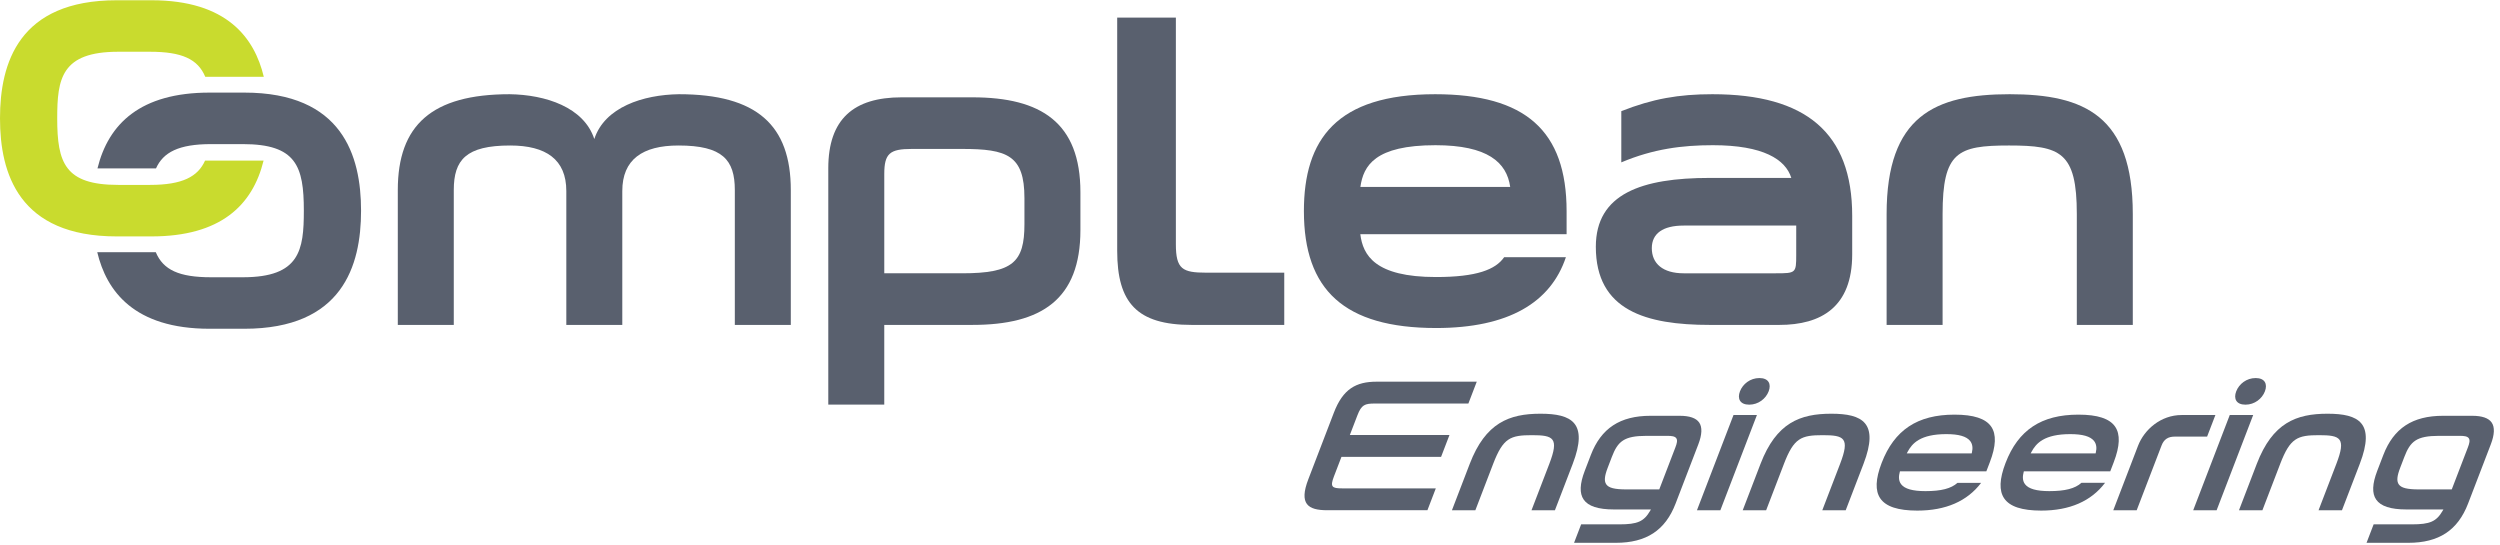 <?xml version="1.0" encoding="UTF-8" standalone="no"?><!DOCTYPE svg PUBLIC "-//W3C//DTD SVG 1.1//EN" "http://www.w3.org/Graphics/SVG/1.1/DTD/svg11.dtd"><svg width="100%" height="100%" viewBox="0 0 459 100" version="1.1" xmlns="http://www.w3.org/2000/svg" xmlns:xlink="http://www.w3.org/1999/xlink" xml:space="preserve" xmlns:serif="http://www.serif.com/" style="fill-rule:evenodd;clip-rule:evenodd;stroke-linejoin:round;stroke-miterlimit:2;"><rect id="ArtBoard1" x="0" y="0" width="458.477" height="99.81" style="fill:none;"/><g><path d="M124.648,17.298c14.309,0 20.544,5.683 20.544,17.596l0,24.759l-10.278,-0l0,-24.759c0,-5.544 -2.239,-8.181 -10.351,-8.181c-6.593,-0 -10.309,2.572 -10.309,8.357l-0,24.583l-10.278,-0l-0,-24.583c-0,-5.785 -3.717,-8.357 -10.31,-8.357c-8.113,-0 -10.351,2.637 -10.351,8.181l0,24.759l-10.278,-0l0,-24.759c0,-11.913 6.235,-17.596 20.544,-17.596c6.583,0.094 13.629,2.382 15.534,8.23c1.904,-5.848 8.95,-8.136 15.533,-8.23Z" style="fill:#59606e;fill-rule:nonzero;"/><path d="M188.087,36.358c0,-7.86 -3.189,-9.013 -11.415,-9.013l-9.275,0c-4.041,0 -5.045,0.835 -5.045,4.619l0,18.214l14.32,-0c9.268,-0 11.415,-2.035 11.415,-9.012l0,-4.808Zm10.278,-1.063l0,6.934c0,12.759 -7.162,17.424 -19.825,17.424l-16.188,-0l0,14.632l-10.278,0l0,-43.383c0,-9.055 4.677,-13.033 13.46,-13.033l13.006,0c12.61,0 19.825,4.652 19.825,17.426Z" style="fill:#59606e;fill-rule:nonzero;"/><path d="M37.651,29.483c-1.321,2.955 -4.162,4.465 -10.109,4.465l-5.842,-0c-9.801,-0 -11.195,-4.057 -11.195,-12.223c0,-7.26 0.743,-12.224 11.195,-12.224l5.842,0c5.863,0 8.788,1.348 10.146,4.605l10.746,0c-1.706,-7.128 -6.74,-14.06 -20.624,-14.06l-6.377,0c-17.997,0 -21.433,11.541 -21.433,21.679c-0,10.117 3.441,21.679 21.433,21.679l6.377,0c12.661,0 18.564,-5.686 20.584,-13.921l-10.743,0Z" style="fill:#c9db2e;fill-rule:nonzero;"/><path d="M28.639,30.924c1.321,-2.955 4.162,-4.465 10.109,-4.465l5.842,-0c9.802,-0 11.195,4.057 11.195,12.223c-0,7.261 -0.743,12.224 -11.195,12.224l-5.842,0c-5.863,0 -8.788,-1.348 -10.146,-4.605l-10.746,-0c1.706,7.128 6.74,14.06 20.624,14.06l6.377,-0c17.997,-0 21.434,-11.54 21.434,-21.679c0,-10.117 -3.442,-21.679 -21.434,-21.679l-6.377,0c-12.66,0 -18.564,5.686 -20.584,13.921l10.743,-0Z" style="fill:#59606e;fill-rule:nonzero;"/><path d="M235.788,50.063l-14.329,0c-4.364,-0.004 -5.57,-0.642 -5.57,-5.22l0,-41.606l-10.773,-0l-0,42.816c-0,9.526 3.62,13.6 13.664,13.6l17.008,-0l-0,-9.59Z" style="fill:#59606e;fill-rule:nonzero;"/><path d="M249.767,34.317l27.504,0c-0.635,-4.516 -4.155,-7.657 -13.717,-7.657c-11.102,0 -13.228,3.744 -13.787,7.657Zm-10.371,4.445c-0,-13.155 5.963,-21.464 24.101,-21.464c16.527,0 24.131,6.662 24.131,21.482l-0,4.214l-37.875,0c0.476,3.866 2.685,7.87 13.894,7.87c7.477,-0 10.93,-1.361 12.515,-3.64l11.335,-0c-2.774,8.306 -10.509,13.001 -23.847,13.001c-16.877,-0.015 -24.254,-7.015 -24.254,-21.463Z" style="fill:#59606e;fill-rule:nonzero;"/><path d="M303.272,45.568c0,2.818 2.013,4.61 5.856,4.61l16.905,-0c3.684,-0 3.752,-0.054 3.752,-3.351c0,-1.993 0.002,-3.243 0.002,-5.413l-20.659,0c-3.843,0 -5.856,1.465 -5.856,4.154Zm11.141,-28.27c17.14,0 25.651,7.086 25.651,22.319l-0,7.067c-0,9.699 -5.689,12.97 -13.389,12.97l-12.745,0c-11.712,0 -20.935,-2.632 -20.935,-14.342c-0,-9.755 8.427,-12.646 20.931,-12.646l14.959,0c-1.059,-3.399 -5.152,-6.007 -14.405,-6.007c-5.579,-0 -10.912,0.664 -16.809,3.153l-0,-9.402c5.78,-2.28 10.522,-3.112 16.742,-3.112Z" style="fill:#59606e;fill-rule:nonzero;"/><path d="M356.66,39.3l0,20.354l-10.278,0l-0,-20.353c-0,-18.036 8.891,-22.003 22.599,-22.003c13.708,0 22.6,3.967 22.6,22.003l-0,20.353l-10.278,0l0,-20.353c0,-11.406 -3.018,-12.588 -12.456,-12.588c-9.438,-0 -12.187,1.182 -12.187,12.587Z" style="fill:#59606e;fill-rule:nonzero;"/><path d="M249.212,76.273l-1.382,3.599l18.291,-0l-1.54,4.012l-18.291,0l-1.382,3.599c-0.731,1.908 -0.377,2.183 1.53,2.183l17.176,0l-1.54,4.013l-18.383,0c-3.585,0 -5.223,-1.156 -3.483,-5.689l4.691,-12.223c1.671,-4.353 4.066,-5.69 7.852,-5.69l18.383,-0l-1.54,4.012l-17.176,0c-1.842,0 -2.452,0.219 -3.206,2.184Z" style="fill:#59606e;fill-rule:nonzero;"/><path d="M274.145,85.163l-3.268,8.516l-4.301,0l3.269,-8.515c2.896,-7.545 7.254,-9.205 12.988,-9.205c5.734,-0 8.817,1.66 5.921,9.205l-3.269,8.515l-4.299,0l3.268,-8.515c1.832,-4.771 0.76,-5.266 -3.189,-5.266c-3.949,-0 -5.288,0.495 -7.12,5.265Z" style="fill:#59606e;fill-rule:nonzero;"/><path d="M298.63,89.856c-2.187,0 -3.265,-0.272 -3.723,-0.937c-0.404,-0.59 -0.326,-1.494 0.262,-3.025l0.771,-2.013c1.094,-2.848 2.219,-3.86 6.356,-3.86l3.803,-0c0.819,-0 1.417,0.075 1.67,0.444c0.253,0.368 0.116,0.938 -0.169,1.68l-2.959,7.711l-6.011,0Zm9.007,2.603l4.169,-10.86c0.696,-1.814 0.752,-3.167 0.165,-4.021c-0.565,-0.821 -1.766,-1.238 -3.571,-1.238l-5.363,-0c-5.593,-0 -9.075,2.288 -10.961,7.199l-1.113,2.9c-0.924,2.407 -0.99,4.134 -0.203,5.279c0.841,1.224 2.662,1.818 5.567,1.818l6.783,-0l-0.123,0.213c-1.158,2.004 -2.326,2.523 -5.683,2.523l-7.006,0l-1.3,3.387l7.679,-0c5.591,-0 9.074,-2.289 10.96,-7.2Z" style="fill:#59606e;fill-rule:nonzero;"/><path d="M318.271,76.199l4.299,0l-6.71,17.48l-4.299,0l6.71,-17.48Zm1.185,-4.347c0.518,-1.349 1.883,-2.443 3.572,-2.443c1.684,-0 2.213,1.094 1.696,2.443c-0.52,1.351 -1.888,2.444 -3.573,2.444c-1.688,0 -2.214,-1.093 -1.695,-2.444Z" style="fill:#59606e;fill-rule:nonzero;"/><path d="M327.534,85.163l-3.268,8.516l-4.3,0l3.268,-8.515c2.897,-7.545 7.253,-9.205 12.989,-9.205c5.734,-0 8.816,1.66 5.92,9.205l-3.268,8.515l-4.3,0l3.269,-8.515c1.832,-4.771 0.758,-5.266 -3.19,-5.266c-3.948,-0 -5.288,0.495 -7.12,5.265Z" style="fill:#59606e;fill-rule:nonzero;"/><path d="M362.035,83.118l-0.031,0.13l-11.922,0l0.131,-0.249c0.858,-1.629 2.379,-3.294 7.147,-3.294c2.266,0 3.692,0.413 4.359,1.261c0.425,0.541 0.532,1.266 0.316,2.152Zm3.552,-4.784c-1.02,-1.483 -3.227,-2.205 -6.747,-2.205c-6.799,-0 -11.047,2.819 -13.37,8.87c-1.138,2.965 -1.218,5.096 -0.243,6.515c1.029,1.499 3.248,2.229 6.784,2.233c5.219,-0 9.163,-1.714 11.727,-5.098l-4.34,0c-1.172,1.052 -2.993,1.522 -5.885,1.522c-2.346,0 -3.805,-0.412 -4.459,-1.259c-0.564,-0.728 -0.415,-1.63 -0.255,-2.246l0.033,-0.127l15.86,0l0.635,-1.654c1.149,-2.992 1.233,-5.135 0.26,-6.551Z" style="fill:#59606e;fill-rule:nonzero;"/><path d="M384.785,83.118l-0.031,0.13l-11.922,0l0.131,-0.249c0.858,-1.629 2.379,-3.294 7.147,-3.294c2.266,0 3.692,0.413 4.359,1.261c0.425,0.541 0.532,1.266 0.316,2.152Zm3.552,-4.784c-1.02,-1.483 -3.227,-2.205 -6.747,-2.205c-6.799,-0 -11.047,2.819 -13.37,8.87c-1.138,2.965 -1.218,5.096 -0.243,6.516c1.029,1.498 3.248,2.228 6.784,2.232c5.219,-0 9.163,-1.714 11.727,-5.098l-4.34,0c-1.172,1.052 -2.993,1.522 -5.885,1.522c-2.346,0 -3.805,-0.412 -4.459,-1.259c-0.564,-0.728 -0.415,-1.63 -0.255,-2.246l0.033,-0.127l15.86,0l0.635,-1.654c1.149,-2.992 1.233,-5.135 0.26,-6.551Z" style="fill:#59606e;fill-rule:nonzero;"/><path d="M392.535,81.865c1.16,-3.023 4.214,-5.666 8.011,-5.666l6.201,0l-1.522,3.964l-5.957,-0c-1.185,-0 -1.967,0.486 -2.399,1.611l-4.57,11.905l-4.299,0l4.535,-11.814Z" style="fill:#59606e;fill-rule:nonzero;"/><path d="M409.384,76.199l4.299,0l-6.709,17.48l-4.3,0l6.71,-17.48Zm1.184,-4.347c0.518,-1.349 1.884,-2.443 3.573,-2.443c1.684,-0 2.212,1.094 1.695,2.443c-0.52,1.351 -1.888,2.444 -3.572,2.444c-1.689,0 -2.214,-1.093 -1.696,-2.444Z" style="fill:#59606e;fill-rule:nonzero;"/><path d="M418.647,85.163l-3.268,8.516l-4.301,0l3.269,-8.515c2.896,-7.545 7.254,-9.205 12.988,-9.205c5.734,-0 8.817,1.66 5.921,9.205l-3.269,8.515l-4.3,0l3.269,-8.515c1.832,-4.771 0.759,-5.266 -3.189,-5.266c-3.949,-0 -5.289,0.495 -7.12,5.265Z" style="fill:#59606e;fill-rule:nonzero;"/><path d="M444.131,89.856c-2.187,0 -3.265,-0.272 -3.723,-0.937c-0.404,-0.59 -0.326,-1.494 0.262,-3.025l0.772,-2.013c1.093,-2.848 2.217,-3.86 6.355,-3.86l3.803,-0c0.819,-0 1.417,0.075 1.67,0.444c0.253,0.368 0.116,0.938 -0.168,1.68l-0.001,0l-2.959,7.711l-6.011,0Zm9.006,2.603l4.17,-10.86c0.696,-1.814 0.752,-3.167 0.165,-4.021c-0.565,-0.821 -1.766,-1.238 -3.572,-1.238l-5.362,-0c-5.593,-0 -9.075,2.288 -10.96,7.199l-1.114,2.9c-0.924,2.407 -0.99,4.134 -0.203,5.279c0.841,1.224 2.662,1.818 5.567,1.818l6.783,-0l-0.123,0.213c-1.158,2.004 -2.327,2.523 -5.683,2.523l-7.006,0l-1.301,3.387l7.68,-0c5.591,-0 9.074,-2.289 10.959,-7.2Z" style="fill:#59606e;fill-rule:nonzero;"/></g></svg>